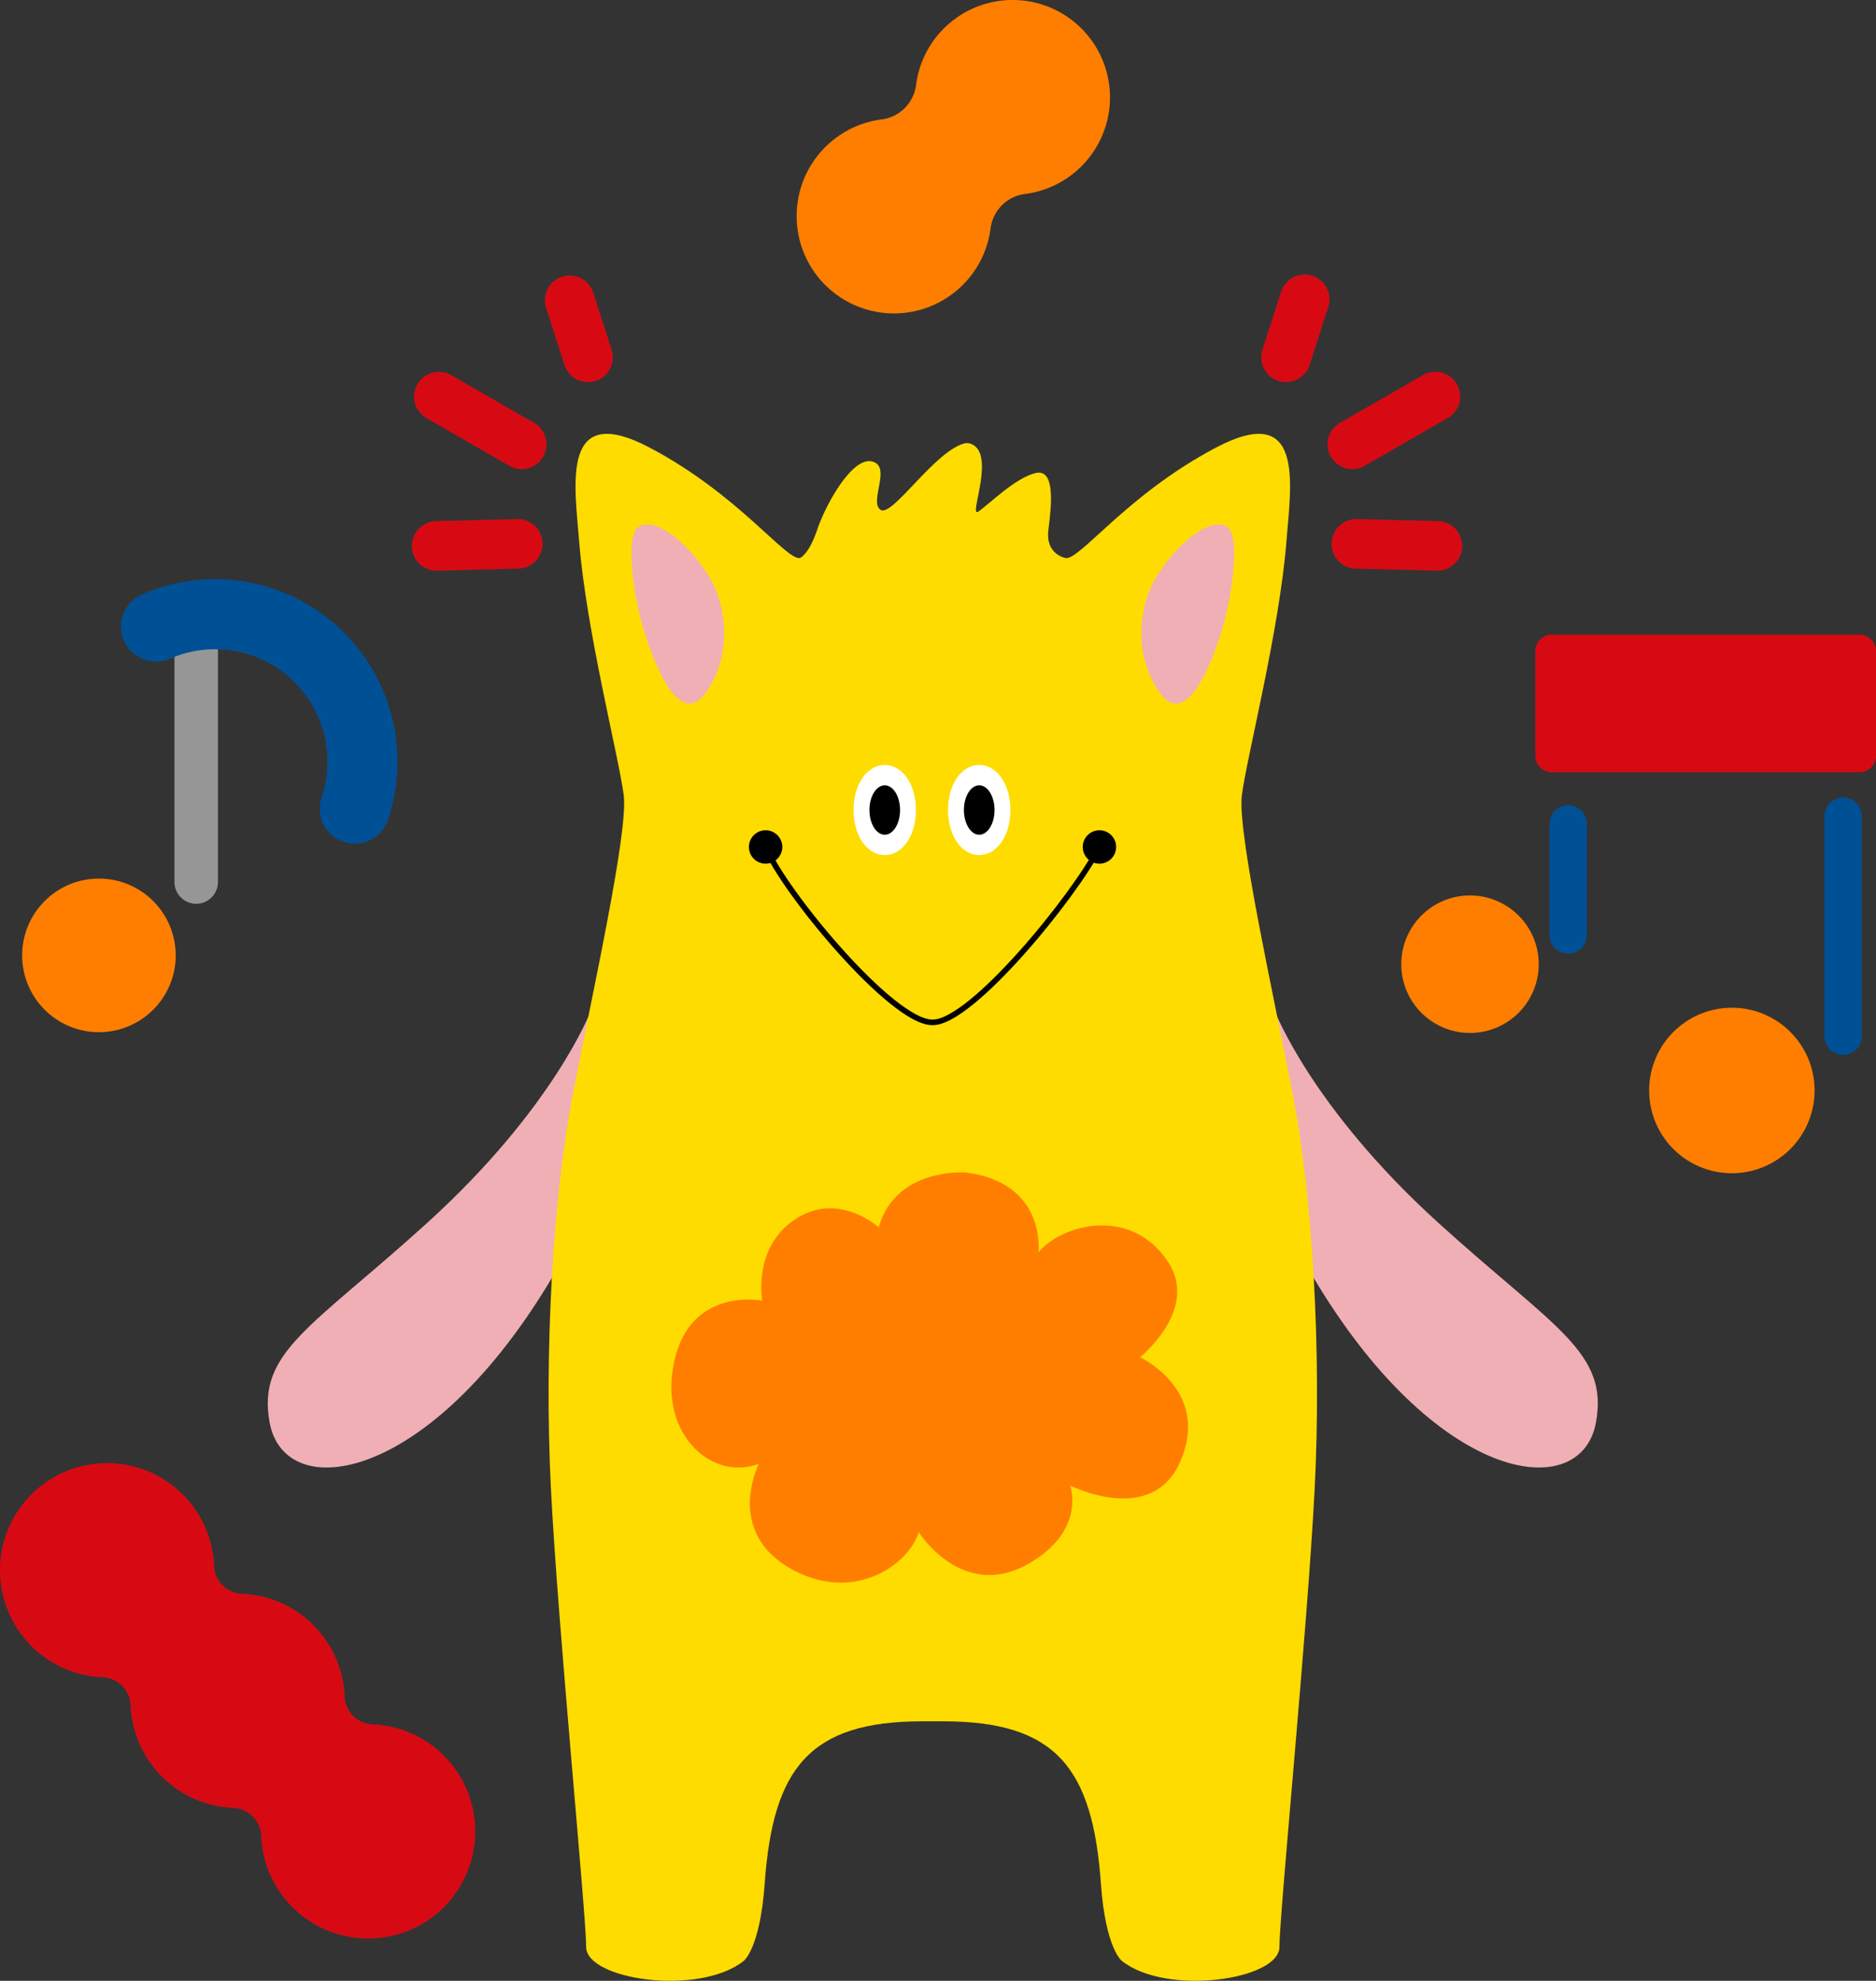 <svg xmlns="http://www.w3.org/2000/svg" width="340.208" height="359.086" viewBox="0 0 340.208 359.086">
  <rect x="0" y="0" width="340.208" height="359.086" fill="#333333" stroke="none"/>
  <g id="グループ_165127" data-name="グループ 165127" transform="translate(0)">
    <path id="長方形_88269" data-name="長方形 88269" d="M2.974,0H58.807a2.975,2.975,0,0,1,2.975,2.975V21.954a2.974,2.974,0,0,1-2.974,2.974H2.975A2.975,2.975,0,0,1,0,21.953V2.974A2.974,2.974,0,0,1,2.974,0Z" transform="translate(278.426 115.063)" fill="#d70a14"/>
    <path id="パス_1315475" data-name="パス 1315475" d="M483.691,86.025a3.375,3.375,0,0,1-3.373-3.376V62.424a3.376,3.376,0,0,1,6.751,0V82.65a3.377,3.377,0,0,1-3.378,3.376" transform="translate(-199.305 86.868)" fill="#005096"/>
    <path id="パス_1315476" data-name="パス 1315476" d="M503.869,105.211a3.377,3.377,0,0,1-3.375-3.378V61.855a3.376,3.376,0,0,1,6.751,0v39.977a3.377,3.377,0,0,1-3.376,3.378" transform="translate(-169.624 86.028)" fill="#005096"/>
    <path id="パス_1315477" data-name="パス 1315477" d="M494.362,78.156A12.464,12.464,0,1,1,481.9,65.692a12.466,12.466,0,0,1,12.462,12.464" transform="translate(-215.316 96.637)" fill="#ff7e00"/>
    <path id="パス_1315478" data-name="パス 1315478" d="M517.622,88.926a15,15,0,1,1-14.995-14.995,14.993,14.993,0,0,1,14.995,14.995" transform="translate(-188.551 108.757)" fill="#ff7e00"/>
    <path id="パス_1315479" data-name="パス 1315479" d="M383.342,98.8a3.942,3.942,0,0,1-3.941-3.944v-46.7a3.943,3.943,0,0,1,7.885,0v46.7a3.942,3.942,0,0,1-3.944,3.944" transform="translate(-347.762 65.041)" fill="#969696"/>
    <path id="パス_1315480" data-name="パス 1315480" d="M396.07,78.378a13.923,13.923,0,1,1-13.925-13.922A13.923,13.923,0,0,1,396.07,78.378" transform="translate(-364.206 94.819)" fill="#ff7e00"/>
    <path id="パス_1315481" data-name="パス 1315481" d="M420.418,89.9a6.347,6.347,0,0,1-8.562-7.841A20.378,20.378,0,0,0,384.367,56.9a6.35,6.35,0,0,1-5.093-11.634A33.075,33.075,0,0,1,423.889,86.11a6.311,6.311,0,0,1-3.472,3.791" transform="translate(-353.541 62.51)" fill="#005096"/>
    <path id="パス_1315483" data-name="パス 1315483" d="M430.225,51.655a17.666,17.666,0,0,1,10.25-30.006,7.206,7.206,0,0,0,6.237-6.232A17.657,17.657,0,1,1,466.463,35.17a7.2,7.2,0,0,0-6.234,6.235,17.663,17.663,0,0,1-30,10.25" transform="translate(-280.589 -0.001)" fill="#ff7e00"/>
    <path id="パス_1315484" data-name="パス 1315484" d="M444.827,74.166S438.19,91.671,415.253,112.5c-21.034,19.094-30.98,23.433-28.679,36.221,2.716,15.093,29.277,11.167,51.616-26.863" transform="translate(-337.689 109.104)" fill="#f0afb4"/>
    <path id="パス_1315485" data-name="パス 1315485" d="M460.15,74.166s6.642,17.505,29.579,38.334c21.034,19.094,30.978,23.433,28.677,36.221-2.716,15.093-29.277,11.167-51.614-26.863" transform="translate(-228.973 109.104)" fill="#f0afb4"/>
    <path id="パス_1315486" data-name="パス 1315486" d="M483.035,33.518c5.429,1.206-.3,13.885,1.809,12.375s6.642-6.034,10.265-6.944,3,5.533,2.392,10.265c-.581,4.527,3.126,5.13,3.126,5.13,2.555.425,11.162-11.547,27.266-20.026,16.188-8.52,13.581,6.736,12.771,17.011-1.277,16.188-7.23,39.226-8.085,46.044s5.965,37.066,9.373,54.959,5.113,45.582,3.835,70.72-6.393,77.113-6.393,83.075-20.448,8.948-28.541,2.558c0,0-2.983-2.13-3.835-14.058-1.485-20.844-8.083-29.4-28.534-29.4h-3.9c-20.453,0-27.049,8.552-28.534,29.4-.855,11.928-3.84,14.058-3.84,14.058-8.088,6.39-28.538,3.408-28.538-2.558s-5.113-57.94-6.39-83.075.425-52.827,3.833-70.72,10.223-48.142,9.375-54.959-6.81-29.856-8.088-46.044c-.81-10.275-3.422-25.531,12.776-17.011,16.1,8.478,24.706,20.451,27.263,20.026,0,0,1.614-.6,3.126-5.13s6.336-13.282,9.961-12.378-.6,7.245,1.507,8.755,9.961-10.868,15.4-12.074Z" transform="translate(-307.374 46.821)" fill="#ffdc00"/>
    <path id="パス_1315487" data-name="パス 1315487" d="M469.174,86.024s-12.682-.9-15.7,9.963c0,0-7.243-6.64-15.093-1.51s-6.034,14.787-6.034,14.787-12.378-2.412-15.7,9.963c-3.689,13.739,6.341,22.942,15.091,19.62,0,0-6.452,12.585,6.336,19.316,11.471,6.039,21.13-1.507,22.638-6.941,0,0,7.9,12.607,19.927,5.735,10.564-6.037,7.544-14.187,7.544-14.187s14.745,7.487,19.922-4.226c5.733-12.981-7.245-19.017-7.245-19.017s10.707-8.587,5.132-17.2c-6.64-10.262-19.321-6.944-23.547-1.814,0,0,1.512-12.677-13.277-14.488" transform="translate(-294.116 126.52)" fill="#ff7e00"/>
    <path id="パス_1315488" data-name="パス 1315488" d="M414.324,38.83c-2.728,1.493-.9,13.285.909,19.017s6.338,17.809,11.164,11.169,3.929-15.7.605-21.128-9.36-10.87-12.679-9.059" transform="translate(-298.431 56.599)" fill="#f0afb4"/>
    <path id="パス_1315489" data-name="パス 1315489" d="M465.792,38.83c2.731,1.493.9,13.285-.9,19.017s-6.341,17.809-11.169,11.169-3.924-15.7-.6-21.128,9.358-10.87,12.674-9.059" transform="translate(-243.371 56.599)" fill="#f0afb4"/>
    <path id="パス_1315490" data-name="パス 1315490" d="M440.541,64.288c0,4.794-2.528,8.169-5.649,8.169s-5.651-3.375-5.651-8.169,2.528-8.167,5.651-8.167,5.649,3.375,5.649,8.167" transform="translate(-274.444 82.557)" fill="#fff"/>
    <path id="パス_1315491" data-name="パス 1315491" d="M435.958,62.093c0,2.474-1.243,4.483-2.775,4.483s-2.78-2.009-2.78-4.483,1.245-4.48,2.78-4.48,2.775,2.009,2.775,4.48" transform="translate(-272.734 84.752)"/>
    <path id="パス_1315492" data-name="パス 1315492" d="M436.174,64.288c0,4.794,2.533,8.169,5.649,8.169s5.654-3.375,5.654-8.169-2.53-8.167-5.654-8.167-5.649,3.375-5.649,8.167" transform="translate(-264.244 82.557)" fill="#fff"/>
    <path id="パス_1315493" data-name="パス 1315493" d="M437.337,62.093c0,2.474,1.245,4.483,2.775,4.483s2.78-2.009,2.78-4.483-1.243-4.48-2.78-4.48-2.775,2.009-2.775,4.48" transform="translate(-262.534 84.752)"/>
    <path id="パス_1315494" data-name="パス 1315494" d="M483.323,62.134c-4.643,9.089-23.194,31.8-30.209,31.8h-.121c-7.332,0-27.026-23.851-30.209-31.8" transform="translate(-283.942 91.403)" fill="none" stroke="#000" stroke-linecap="round" stroke-linejoin="round" stroke-width="1.021"/>
    <path id="パス_1315495" data-name="パス 1315495" d="M427.611,63.933a3.026,3.026,0,1,1-3.027-3.022,3.029,3.029,0,0,1,3.027,3.022" transform="translate(-285.744 89.604)"/>
    <path id="パス_1315496" data-name="パス 1315496" d="M452.11,63.933a3.026,3.026,0,1,1-3.027-3.022,3.027,3.027,0,0,1,3.027,3.022" transform="translate(-249.704 89.604)"/>
    <path id="パス_1315497" data-name="パス 1315497" d="M414.44,39.649a4.49,4.49,0,0,1-4.275-3.121L406.78,26.009a4.5,4.5,0,0,1,8.56-2.75l3.378,10.519a4.488,4.488,0,0,1-2.9,5.654,4.536,4.536,0,0,1-1.379.217" transform="translate(-307.804 29.626)" fill="#d70a14"/>
    <path id="パス_1315498" data-name="パス 1315498" d="M416.505,44.916a4.457,4.457,0,0,1-2.236-.6l-15.027-8.644a4.491,4.491,0,1,1,4.475-7.789l15.034,8.641a4.5,4.5,0,0,1-2.246,8.392" transform="translate(-321.893 40.135)" fill="#d70a14"/>
    <path id="パス_1315499" data-name="パス 1315499" d="M401.324,47.443a4.494,4.494,0,0,1-.114-8.987l14.656-.376.116,0a4.494,4.494,0,0,1,.116,8.987l-14.656.376c-.04,0-.077,0-.119,0" transform="translate(-322.115 56.015)" fill="#d70a14"/>
    <path id="パス_1315500" data-name="パス 1315500" d="M463.654,39.649a4.5,4.5,0,0,0,4.278-3.121l3.383-10.519a4.494,4.494,0,0,0-8.557-2.75l-3.383,10.519a4.5,4.5,0,0,0,4.28,5.871" transform="translate(-230.434 29.626)" fill="#d70a14"/>
    <path id="パス_1315501" data-name="パス 1315501" d="M468.523,44.916a4.448,4.448,0,0,0,2.234-.6l15.029-8.644a4.493,4.493,0,1,0-4.48-7.789L466.28,36.524a4.495,4.495,0,0,0,2.244,8.392" transform="translate(-223.277 40.135)" fill="#d70a14"/>
    <path id="パス_1315502" data-name="パス 1315502" d="M483.476,47.443a4.494,4.494,0,0,0,.114-8.987l-14.654-.376-.116,0a4.494,4.494,0,0,0-.116,8.987l14.656.376c.04,0,.077,0,.116,0" transform="translate(-222.827 56.015)" fill="#d70a14"/>
    <path id="パス_1315482" data-name="パス 1315482" d="M372.277,113.019a19.429,19.429,0,0,1,33.147,12.944,5.276,5.276,0,0,0,5.051,5.056A19.435,19.435,0,0,1,429.1,149.641a5.286,5.286,0,0,0,5.058,5.056,19.422,19.422,0,1,1-20.2,20.2,5.282,5.282,0,0,0-5.056-5.058,19.436,19.436,0,0,1-18.622-18.62,5.273,5.273,0,0,0-5.051-5.053,19.429,19.429,0,0,1-12.946-33.147" transform="translate(-366.598 157.904)" fill="#d70a14"/>
  </g>
</svg>
